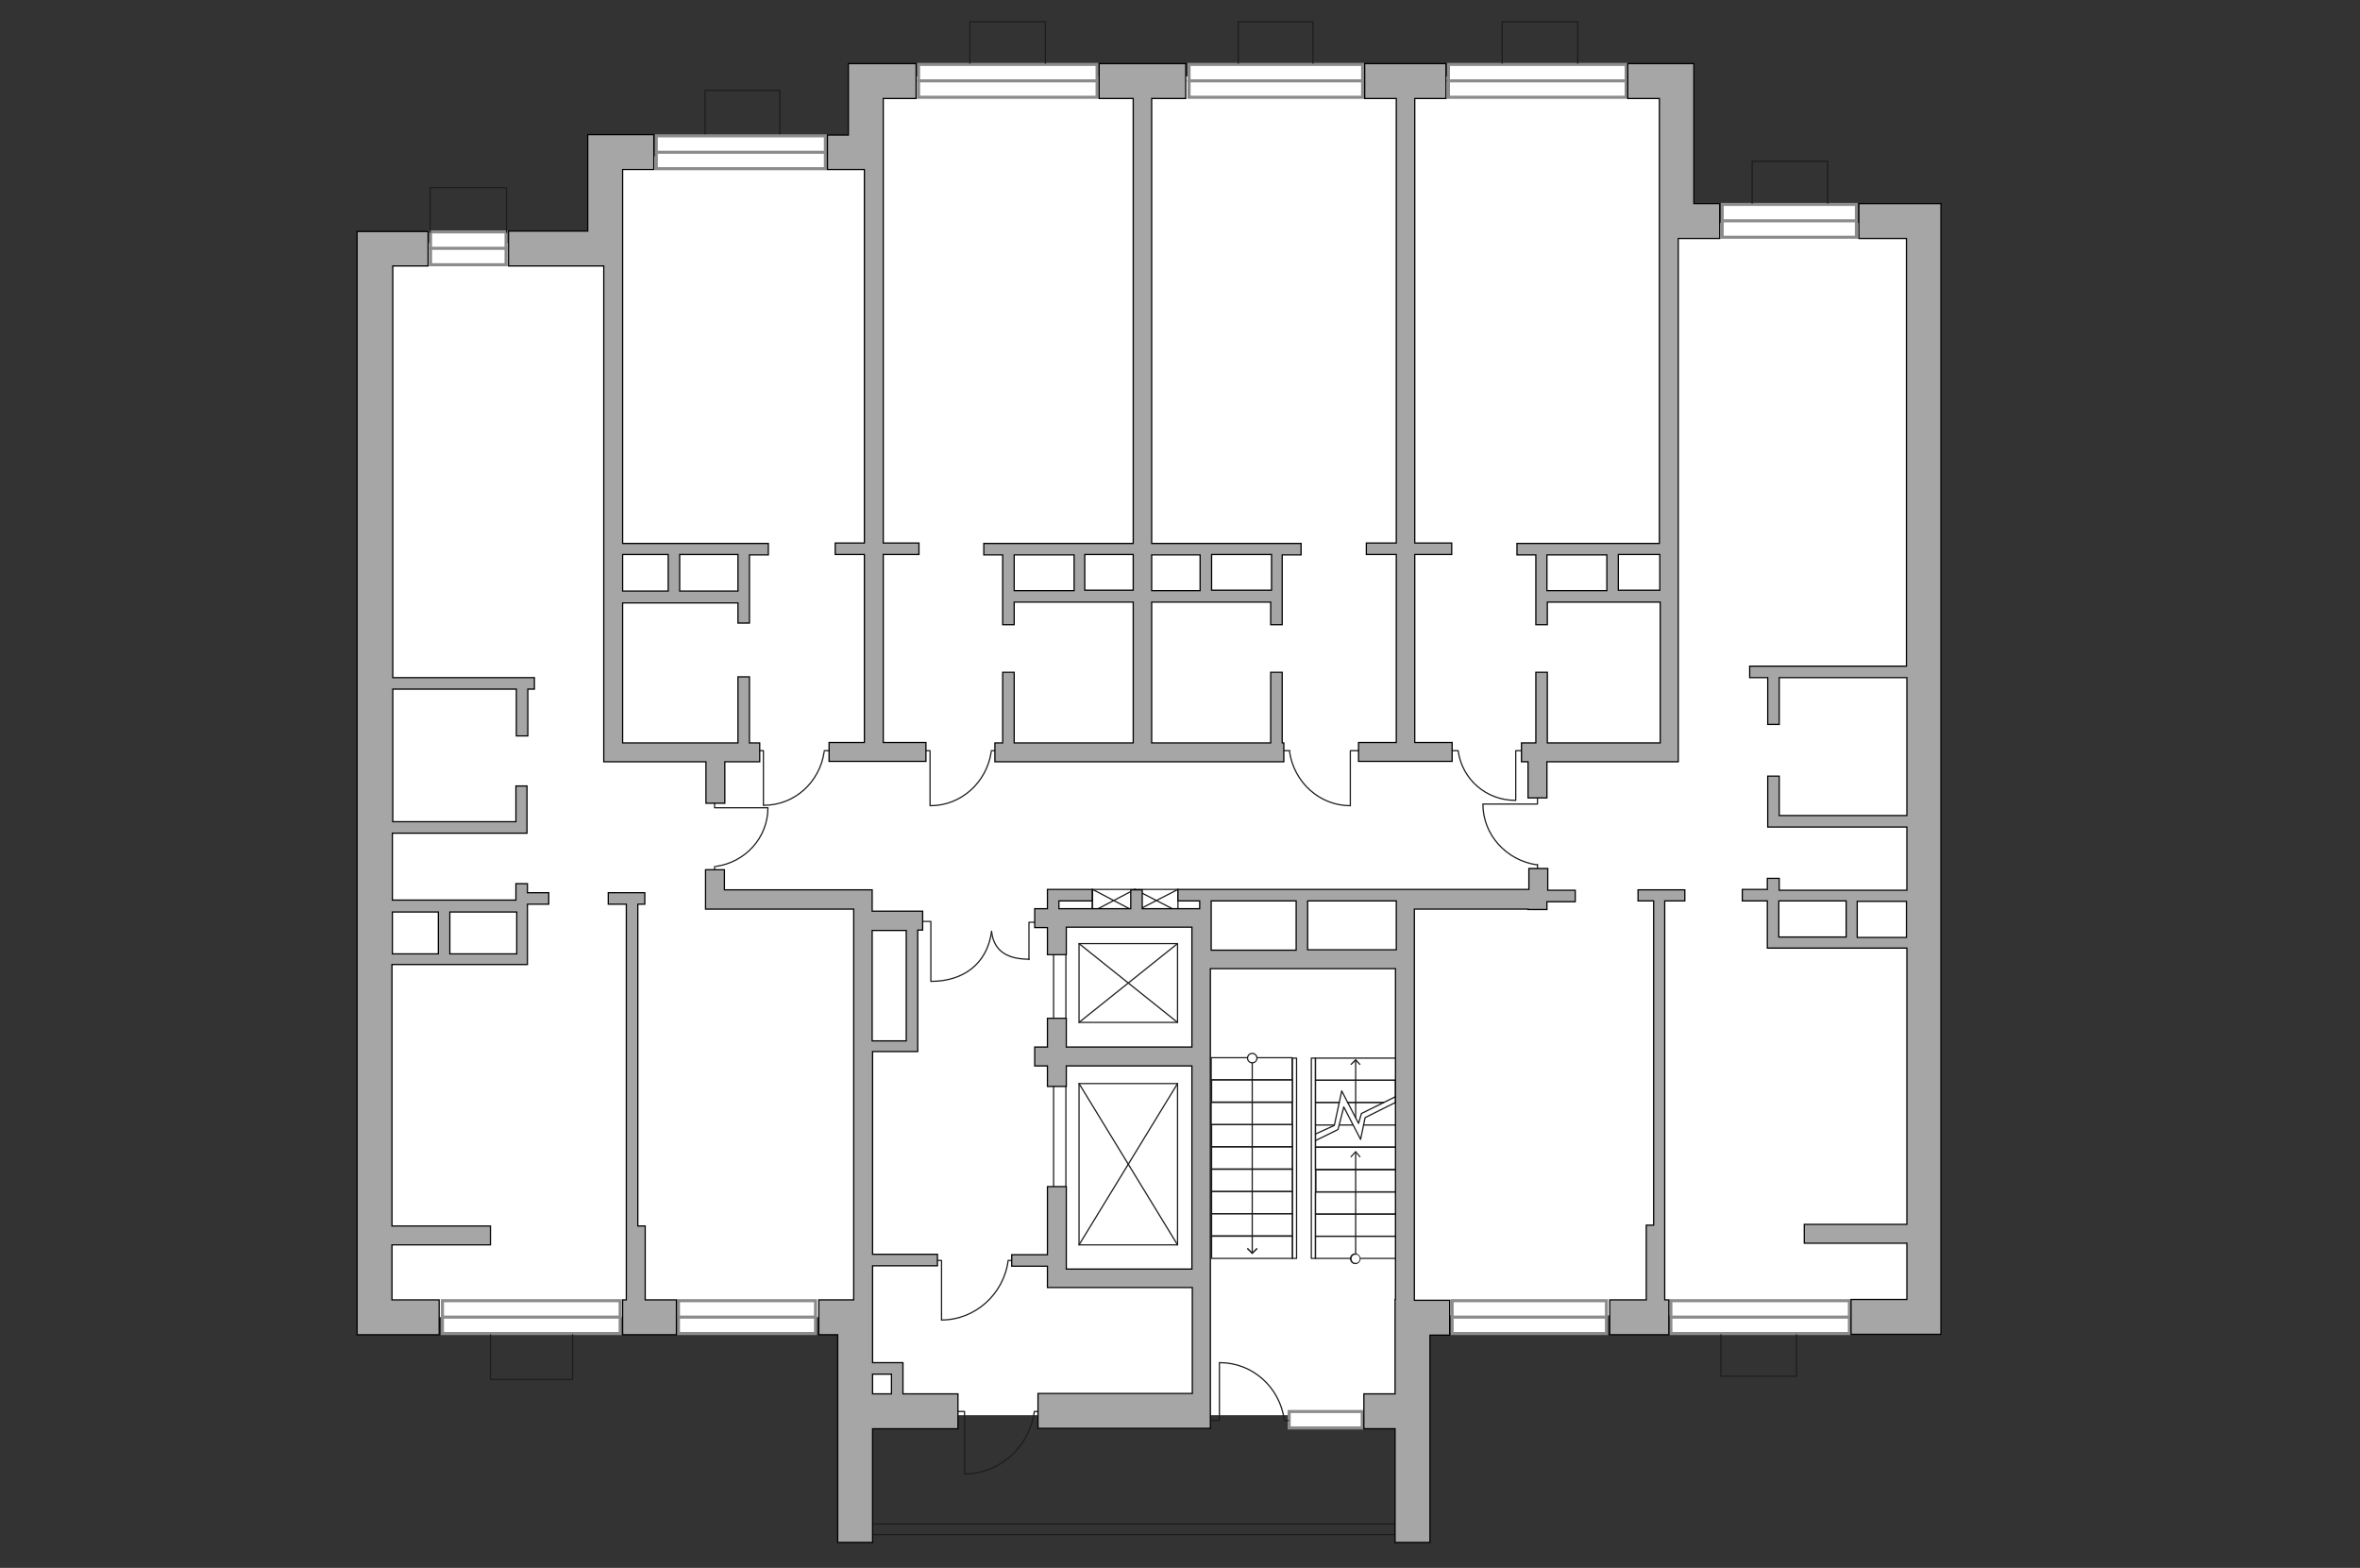 <?xml version="1.0" encoding="utf-8"?>
<!-- Generator: Adobe Illustrator 24.1.2, SVG Export Plug-In . SVG Version: 6.00 Build 0)  -->
<svg version="1.1" id="Слой_1" xmlns="http://www.w3.org/2000/svg" xmlns:xlink="http://www.w3.org/1999/xlink" x="0px" y="0px"
	 viewBox="0 0 575 382" style="enable-background:new 0 0 575 382;" xml:space="preserve">
<rect x="0" y="0" width="575" height="382" fill="#333333" stroke="none"/>
<style type="text/css">
	.st0{fill:#FFFFFF;}
	.st1{fill:#FFFFFF;stroke:#8C8C8C;stroke-width:0.75;stroke-linecap:round;stroke-miterlimit:10;}
	.st2{fill:none;stroke:#8C8C8C;stroke-width:0.75;stroke-linecap:round;stroke-miterlimit:10;}
	.st3{fill:none;stroke:#1D1D1B;stroke-width:0.3;stroke-linecap:round;stroke-linejoin:round;stroke-miterlimit:10;}
	.st4{fill:none;stroke:#1D1D1B;stroke-width:0.3;stroke-linecap:round;stroke-linejoin:round;}
	.st5{fill:#1D1D1B;}
	.st6{fill:#A6A6A6;stroke:#000000;stroke-width:0.3;stroke-miterlimit:22.926;}
</style>
<g id="bg">
	<polygon class="st0" points="91.4,59.2 91.4,104.8 91.4,219.3 91.4,242.2 92.3,242.2 92.3,320.9 210.9,320.9 210.9,344.8 
		341.8,344.8 341.8,320.9 342.4,320.9 342.4,320.5 469.1,320.5 469.1,260.5 470.2,260.5 470.2,54.3 407,54.3 407,18.6 341.8,18.6 
		326.5,18.6 210.9,18.6 210.9,38.1 149.6,38.1 149.6,104.8 149.4,104.8 149.4,59.2 	"/>
</g>
<g id="windows">
	<g>
		<rect x="104.9" y="56.5" class="st1" width="18.4" height="8"/>
		<line class="st2" x1="123.3" y1="60.5" x2="104.9" y2="60.5"/>
	</g>
	<g>
		<rect x="159.9" y="33.1" class="st1" width="41.2" height="8"/>
		<line class="st2" x1="201.1" y1="37.1" x2="159.9" y2="37.1"/>
	</g>
	<g>
		<rect x="223.8" y="15.7" class="st1" width="43.5" height="8"/>
		<line class="st2" x1="267.2" y1="19.7" x2="223.8" y2="19.7"/>
	</g>
	<g>
		<rect x="289.7" y="15.7" class="st1" width="42.3" height="8"/>
		<line class="st2" x1="332" y1="19.7" x2="289.6" y2="19.7"/>
	</g>
	<g>
		<rect x="352.9" y="15.7" class="st1" width="43.3" height="8"/>
		<line class="st2" x1="396.2" y1="19.7" x2="352.8" y2="19.7"/>
	</g>
	<g>
		<rect x="419.6" y="49.8" class="st1" width="32.7" height="8"/>
		<line class="st2" x1="452.3" y1="53.8" x2="419.6" y2="53.8"/>
	</g>
	<g>
		<rect x="407.1" y="316.9" class="st1" width="43.5" height="8"/>
		<line class="st2" x1="450.6" y1="320.9" x2="407.1" y2="320.9"/>
	</g>
	<g>
		<rect x="353.8" y="316.9" class="st1" width="37.6" height="8"/>
		<line class="st2" x1="391.4" y1="320.9" x2="353.8" y2="320.9"/>
	</g>
	<g>
		<rect x="165.3" y="316.9" class="st1" width="33.4" height="8"/>
		<line class="st2" x1="198.7" y1="320.9" x2="165.4" y2="320.9"/>
	</g>
	<g>
		<rect x="107.8" y="316.9" class="st1" width="43.3" height="8"/>
		<line class="st2" x1="151.1" y1="320.9" x2="107.8" y2="320.9"/>
	</g>
	<g>
		<rect x="314.1" y="343.9" class="st1" width="17.8" height="4"/>
	</g>
</g>
<g id="plan">
	<g>
		<g>
			<rect x="262.9" y="264" class="st3" width="24" height="39.3"/>
			<line class="st3" x1="286.9" y1="264" x2="262.9" y2="303.3"/>
		</g>
		<line class="st3" x1="262.9" y1="264" x2="286.9" y2="303.3"/>
	</g>
	<g>
		<g>
			<rect x="262.9" y="229.9" class="st3" width="24" height="19.2"/>
			<line class="st3" x1="286.9" y1="229.9" x2="262.9" y2="249.1"/>
		</g>
		<line class="st3" x1="262.9" y1="229.9" x2="286.9" y2="249.1"/>
	</g>
	<line class="st3" x1="337.1" y1="268.6" x2="328.4" y2="268.6"/>
	<polyline class="st3" points="326.3,268.6 320.5,268.6 320.5,263.2 340,263.2 340,268.6 	"/>
	<rect x="320.5" y="257.8" class="st3" width="19.7" height="5.4"/>
	<polyline class="st3" points="320.5,274.1 320.5,268.6 326.3,268.6 	"/>
	<line class="st3" x1="328.3" y1="268.6" x2="337.1" y2="268.6"/>
	<polyline class="st3" points="332.3,274.1 340.2,274.1 340.2,279.5 320.5,279.5 320.5,274.1 325,274.1 	"/>
	<line class="st3" x1="326.5" y1="274.1" x2="329.6" y2="274.1"/>
	<rect x="320.5" y="279.5" class="st3" width="19.7" height="5.4"/>
	<rect x="320.6" y="285" class="st3" width="19.7" height="5.4"/>
	<rect x="320.5" y="290.4" class="st3" width="19.7" height="5.4"/>
	<rect x="320.5" y="295.8" class="st3" width="19.7" height="5.4"/>
	<rect x="320.5" y="301.2" class="st3" width="19.7" height="5.4"/>
	<g>
		<g>
			<line class="st4" x1="330.3" y1="258.3" x2="330.3" y2="272.3"/>
			<g>
				<polygon class="st5" points="330.3,258 331.5,259.3 331.3,259.5 330.3,258.5 329.2,259.5 329,259.3 				"/>
			</g>
		</g>
	</g>
	<g>
		<g>
			<line class="st4" x1="330.3" y1="280.7" x2="330.3" y2="306.7"/>
			<g>
				<g>
					<path class="st0" d="M330.3,305.5c0.6,0,1.1,0.5,1.1,1.1c0,0.6-0.5,1.1-1.1,1.1c-0.6,0-1.1-0.5-1.1-1.1
						C329.1,305.9,329.6,305.5,330.3,305.5z"/>
					<path class="st5" d="M328.9,306.7c0,0.7,0.6,1.3,1.3,1.3c0.7,0,1.3-0.6,1.3-1.3s-0.6-1.3-1.3-1.3
						C329.5,305.3,328.9,305.9,328.9,306.7C328.9,307.4,328.9,305.9,328.9,306.7z M331.3,306.7c0,0.5-0.4,1-1,1c-0.6,0-1-0.5-1-1
						c0-0.6,0.4-1,1-1C330.9,305.6,331.3,306.2,331.3,306.7C331.3,307.2,331.3,306,331.3,306.7z"/>
				</g>
			</g>
			<g>
				<polygon class="st5" points="330.3,280.4 331.5,281.8 331.3,282 330.3,280.8 329.2,282 329,281.8 				"/>
			</g>
		</g>
	</g>
	<polyline class="st3" points="320.5,276.3 325.1,274.2 326.9,265.8 331,273.7 331.7,271.3 340,267.2 	"/>
	<polyline class="st3" points="320.5,277.9 326,275.2 327.4,269.7 331.5,277.6 332.6,272.3 340,268.6 	"/>
	<rect x="319.5" y="257.8" class="st3" width="1" height="48.8"/>
	<rect x="295.2" y="295.7" class="st3" width="19.7" height="5.4"/>
	<rect x="295.2" y="301.2" class="st3" width="19.7" height="5.4"/>
	<rect x="295.2" y="290.3" class="st3" width="19.7" height="5.4"/>
	<rect x="295.2" y="284.9" class="st3" width="19.7" height="5.4"/>
	<rect x="295.2" y="279.4" class="st3" width="19.7" height="5.4"/>
	<rect x="295.2" y="274" class="st3" width="19.7" height="5.4"/>
	<rect x="295.1" y="268.6" class="st3" width="19.7" height="5.4"/>
	<rect x="295.2" y="263.1" class="st3" width="19.7" height="5.4"/>
	<rect x="295.1" y="257.7" class="st3" width="19.7" height="5.4"/>
	<g>
		<g>
			<line class="st4" x1="305.1" y1="305.2" x2="305.1" y2="257.8"/>
			<g>
				<g>
					<path class="st0" d="M305.1,258.9c-0.6,0-1.1-0.5-1.1-1.1c0-0.6,0.5-1.1,1.1-1.1c0.6,0,1.1,0.5,1.1,1.1
						C306.3,258.4,305.8,258.9,305.1,258.9z"/>
					<path class="st5" d="M306.4,257.8c0-0.7-0.6-1.3-1.3-1.3s-1.3,0.6-1.3,1.3c0,0.7,0.6,1.3,1.3,1.3S306.4,258.5,306.4,257.8
						C306.4,257.1,306.4,258.5,306.4,257.8z M304.1,257.8c0-0.5,0.4-1,1-1c0.6,0,1,0.5,1,1c0,0.6-0.4,1-1,1
						C304.5,258.8,304.1,258.3,304.1,257.8C304.1,257.3,304.1,258.4,304.1,257.8z"/>
				</g>
			</g>
			<g>
				<polygon class="st5" points="305.1,305.6 303.8,304.3 304,304 305.1,305.1 306.2,304 306.4,304.3 				"/>
			</g>
		</g>
	</g>
	<rect x="314.9" y="257.8" class="st3" width="1" height="48.8"/>
	<rect x="256.7" y="229.1" class="st3" width="3" height="61.2"/>
	<g>
		<rect x="276.5" y="216.7" class="st3" width="10.5" height="5.5"/>
		<polyline class="st3" points="287,216.7 276.5,222.1 276.5,216.7 287,222.1 		"/>
		<rect x="266.1" y="216.7" class="st3" width="10.5" height="5.5"/>
		<polyline class="st3" points="276.5,216.7 266.2,222.1 266.2,216.7 276.5,222.1 		"/>
	</g>
	<polyline class="st3" points="171.8,32.6 171.8,22 190,22 190,32.6 	"/>
	<polyline class="st3" points="301.7,15.4 301.7,5.3 319.9,5.3 319.9,15.4 	"/>
	<polyline class="st3" points="366,15.4 366,5.3 384.4,5.3 384.4,15.4 	"/>
	<polyline class="st3" points="426.9,49.5 426.9,39.3 445.3,39.3 445.3,49.5 	"/>
	<polyline class="st3" points="236.3,15.4 236.3,5.3 254.7,5.3 254.7,15.4 	"/>
	<polyline class="st3" points="139.5,325.2 139.5,336.1 119.5,336.1 119.5,325.2 	"/>
	<polyline class="st3" points="104.8,56.6 104.8,45.7 123.4,45.7 123.4,56.6 	"/>
	<line class="st3" x1="340.2" y1="371.3" x2="212.9" y2="371.3"/>
	<line class="st3" x1="340.2" y1="373.9" x2="212.9" y2="373.9"/>
	<polyline class="st3" points="437.7,325.2 437.7,335.3 419.3,335.3 419.3,325.2 	"/>
	<g>
		<polyline class="st3" points="183.9,182.9 186,182.9 186,196.2 		"/>
		<line class="st3" x1="200.8" y1="182.9" x2="202.7" y2="182.9"/>
		<path class="st3" d="M186.1,196.2c7.5,0,13.6-5.6,14.7-13"/>
	</g>
	<g>
		<polyline class="st3" points="224.5,182.9 226.6,182.9 226.6,196.3 		"/>
		<line class="st3" x1="241.5" y1="182.9" x2="243.4" y2="182.9"/>
		<path class="st3" d="M226.7,196.3c7.5,0,13.7-5.7,14.8-13.1"/>
	</g>
	<g>
		<polyline class="st3" points="331.3,182.9 329,182.9 329,196.3 		"/>
		<line class="st3" x1="314.3" y1="182.9" x2="312.2" y2="182.9"/>
		<path class="st3" d="M329,196.3c-7.5,0-13.7-5.7-14.8-13.1"/>
	</g>
	<g>
		<polyline class="st3" points="371.4,182.9 369.3,182.9 369.3,195 		"/>
		<line class="st3" x1="355.3" y1="182.9" x2="353.3" y2="182.9"/>
		<path class="st3" d="M369.2,195c-7.1,0-12.9-5.1-13.9-11.9"/>
	</g>
	<g>
		<polyline class="st3" points="374.6,193.6 374.6,195.9 361.4,195.9 		"/>
		<line class="st3" x1="374.6" y1="210.6" x2="374.6" y2="212.7"/>
		<path class="st3" d="M361.3,195.9c0,7.5,5.7,13.7,13.1,14.8"/>
	</g>
	<g>
		<polyline class="st3" points="174.1,194.6 174.1,196.8 187,196.8 		"/>
		<line class="st3" x1="174.1" y1="211.1" x2="174.1" y2="213.1"/>
		<path class="st3" d="M187.1,196.8c0,7.3-5.5,13.3-12.7,14.3"/>
	</g>
	<g>
		<polyline class="st3" points="294.8,346.1 297.1,346.1 297.1,332 		"/>
		<line class="st3" x1="312.9" y1="346.1" x2="313.9" y2="346.1"/>
		<path class="st3" d="M297.2,332c8,0,14.6,6,15.7,13.9"/>
	</g>
	<g>
		<polyline class="st3" points="232.5,343.9 235,343.9 235,359.1 		"/>
		<line class="st3" x1="252" y1="343.9" x2="253.1" y2="343.9"/>
		<path class="st3" d="M235,359.1c8.6,0,15.8-6.6,17-15.1"/>
	</g>
	<g>
		<polyline class="st3" points="227,307.1 229.4,307.1 229.4,321.6 		"/>
		<line class="st3" x1="245.6" y1="307.1" x2="246.6" y2="307.1"/>
		<path class="st3" d="M229.4,321.6c8.2,0,15.1-6.3,16.2-14.3"/>
	</g>
	<g>
		<g>
			<polyline class="st3" points="252.5,224.7 250.7,224.7 250.7,233.8 			"/>
			<path class="st3" d="M250.7,233.7c-4.6,0-8.5-1.5-9.1-6.7"/>
		</g>
		<g>
			<polyline class="st3" points="224.8,224.5 226.8,224.5 226.8,239.1 			"/>
			<path class="st3" d="M226.9,239.1c7.5,0,13.6-4,14.7-12.2"/>
		</g>
	</g>
	<g>
		<path class="st6" d="M104.3,56.4H87v6.9v1.5v251.9v3v5.5h20v-8.5H95.5v-13.4h24v-4.6h-24V235h11.2h2.8h16.3h1.9h0.8v-14.7h5.2
			v-2.8h-5.2v-2.2h-2.8v4H95.6v-16.3h30.1h1.9h0.8v-11.5h-2.7v8.7H95.7v-32.3h30.1v11.4h2.8v-11.4h1.6v-2.8H95.7V64.8h8.6v-8.5V56.4
			z M109.6,232.4v-10.2h16.3v10.2H109.6z M95.6,232.4v-10.2h11.2v10.2H95.6z"/>
		<path class="st6" d="M143.2,64.8h3.9v120.8h2.6h2.1h20.2v10.1h4.6v-10.1h8.5V181h-2.5v-16.1h-2.8V181h-28.1v-34.1h28.1v4.9h2.8
			v-16.6h4.6v-2.8h-35.5V64.8v-5.5V41.3h7.6v-8.5h-16.1v1.4v7.1v15h-19.3v8.5H143.2L143.2,64.8z M179.8,144h-14.2v-8.9h14.2V144z
			 M151.7,144v-8.9h11.1v8.9H151.7z"/>
		<polygon class="st6" points="157.1,217.5 148.2,217.5 148.2,220.3 152.6,220.3 152.6,298.7 152.6,302.2 152.6,316.7 151.7,316.7 
			151.7,325.2 164.8,325.2 164.8,316.7 157.2,316.7 157.2,298.7 155.4,298.7 155.4,220.3 157.1,220.3 		"/>
		<path class="st6" d="M430.6,214v2.7h-6.1v2.8h6.1V231h0.1h2.7h16.4h2.8h12v67.3h-25v4.6h25v13.7H451v8.5h21.9v-3.9v-4.6V58v-4.2
			v-4.2h-20v8.5h11.6v104.2h-38.2v2.8h4.4v11.4h2.8v-11.4h31.1v33.6h-31.1v-9.6h-2.8v12.4h0.1h2.7h31.1v15.4h-31.1V214h-2.8H430.6z
			 M452.5,228.4v-8.8h12v8.8H452.5z M433.4,219.5h16.4v8.8h-16.4V219.5z"/>
		<path class="st6" d="M255.2,305.7h-8.7v2.8h8.7v0.7v1.4v3.1h35.3v25.8h-37.6v8.5h42v-1.3v-7.2V236H340v80.6h-0.1v23h-7.6v8.5h7.6
			v27.7h8.5v-50.5h4.8v-8.5h-4.8l0,0h-3.8v-95.3h27.7v0.1h4.6v-1.9h6.9v-2.8h-6.7v-5.3h-4.6v5.1H343h-1.1h-20.1h-5.9H287v2.8h5.3
			v1.9h-1.8h-12.2v-4.6h-2.8v4.6h-15.7H258v-1.9h8.1v-2.8h-10.9v0.1v2.7v1.9h-3.1v4.6h3.1v4.6v2h4.6v-6.7h30.6v29.2h-30.6v-7h-4.6v7
			h-3.1v4.6h3.1v5h4.6v-5h30.6v49.5h-30.6v-20.1h-4.6V305.7z M340.2,231.4h-21.6v-11.9h3.2h18.4V231.4z M315.8,231.5h-20.7v-6.9
			v-3.2v-1.9h20.7v11.9V231.5z"/>
		<path class="st6" d="M176.5,211.9h-4.6v5.1v3.4v1.1H208v95.2h-3.9l0,0h-4.6v8.5h4.6v50.6h8.5v-27.7h20.8v-8.5H220v-7.6h-0.7h-2.1
			h-4.6v-6.9v-0.7v-7.8l0,0v-8.2h15.8v-2.8h-15.8v-49.4h8.3h1.7h1v-29.6h1.2v-4.6h-12.3v-5.2h-0.8H208h-31.5V211.9z M212.6,339.6
			v-4.8h4.6v4.8H212.6z M212.5,253.6v-26.9h8.3v26.9H212.5z"/>
		<path class="st6" d="M276.1,132.4h-36.4v2.8h4.6v17h2.8v-5.5h29V181h-29v-17.2h-2.8V181h-1.9v4.6h70.4V181h-0.4v-17.2h-2.8V181
			h-29v-34.3h29v5.5h2.8v-17h4.6v-2.8h-36.4V24h8.3v-8.5h-21.1V24h8.3V132.4z M309.8,143.8h-14.6v-8.7h14.6V143.8z M280.6,143.9
			v-8.7h11.8v8.7H280.6z M247.1,135.2h14.6v8.7h-14.6V135.2z M276.1,135.1v8.7h-11.8v-8.7H276.1z"/>
		<path class="st6" d="M408.9,185.5V58.1H419v-8.5h-6.3V24l0,0v-8.5h-16.1V24h7.7v25.6v6.3v2.3v74.2h-34.7v2.8h4.6v17h2.8v-5.5h27.5
			v34.3H377v-17.2h-2.8v17.2h-3.5v4.6h1.6v8.8h4.6v-8.8h27.4h2.7H408.9L408.9,185.5z M376.9,135.2h14.6v8.7h-14.6V135.2z
			 M404.4,135.1v8.7h-10.1v-8.7H404.4z"/>
		<polygon class="st6" points="202,185.5 225.6,185.5 225.6,180.9 215.2,180.9 215.2,135.1 223.9,135.1 223.9,132.3 215.2,132.3 
			215.2,41.3 215.2,41.3 215.2,32.9 215.2,32.9 215.2,31.1 215.2,24 223.2,24 223.2,15.5 215.2,15.5 209.6,15.5 206.7,15.5 
			206.7,32.9 201.6,32.9 201.6,41.3 210.6,41.3 210.6,132.3 203.5,132.3 203.5,135.1 210.6,135.1 210.6,180.9 202,180.9 		"/>
		<polygon class="st6" points="331,185.5 353.8,185.5 353.8,180.9 344.7,180.9 344.7,135.1 353.4,135.1 353.7,135.1 353.7,132.3 
			353.4,132.3 344.7,132.3 344.7,24 352.3,24 352.3,15.5 332.5,15.5 332.5,24 340.2,24 340.2,132.3 333.2,132.3 332.9,132.3 
			332.9,135.1 333.2,135.1 340.2,135.1 340.2,180.9 331,180.9 		"/>
		<polygon class="st6" points="401.1,316.7 392.2,316.7 392.2,325.2 406.6,325.2 406.6,316.7 405.6,316.7 405.6,300.5 405.6,298.5 
			405.6,219.5 410.5,219.5 410.5,216.8 399.1,216.8 399.1,219.5 402.9,219.5 402.9,298.5 401.1,298.5 		"/>
	</g>
</g>
</svg>
